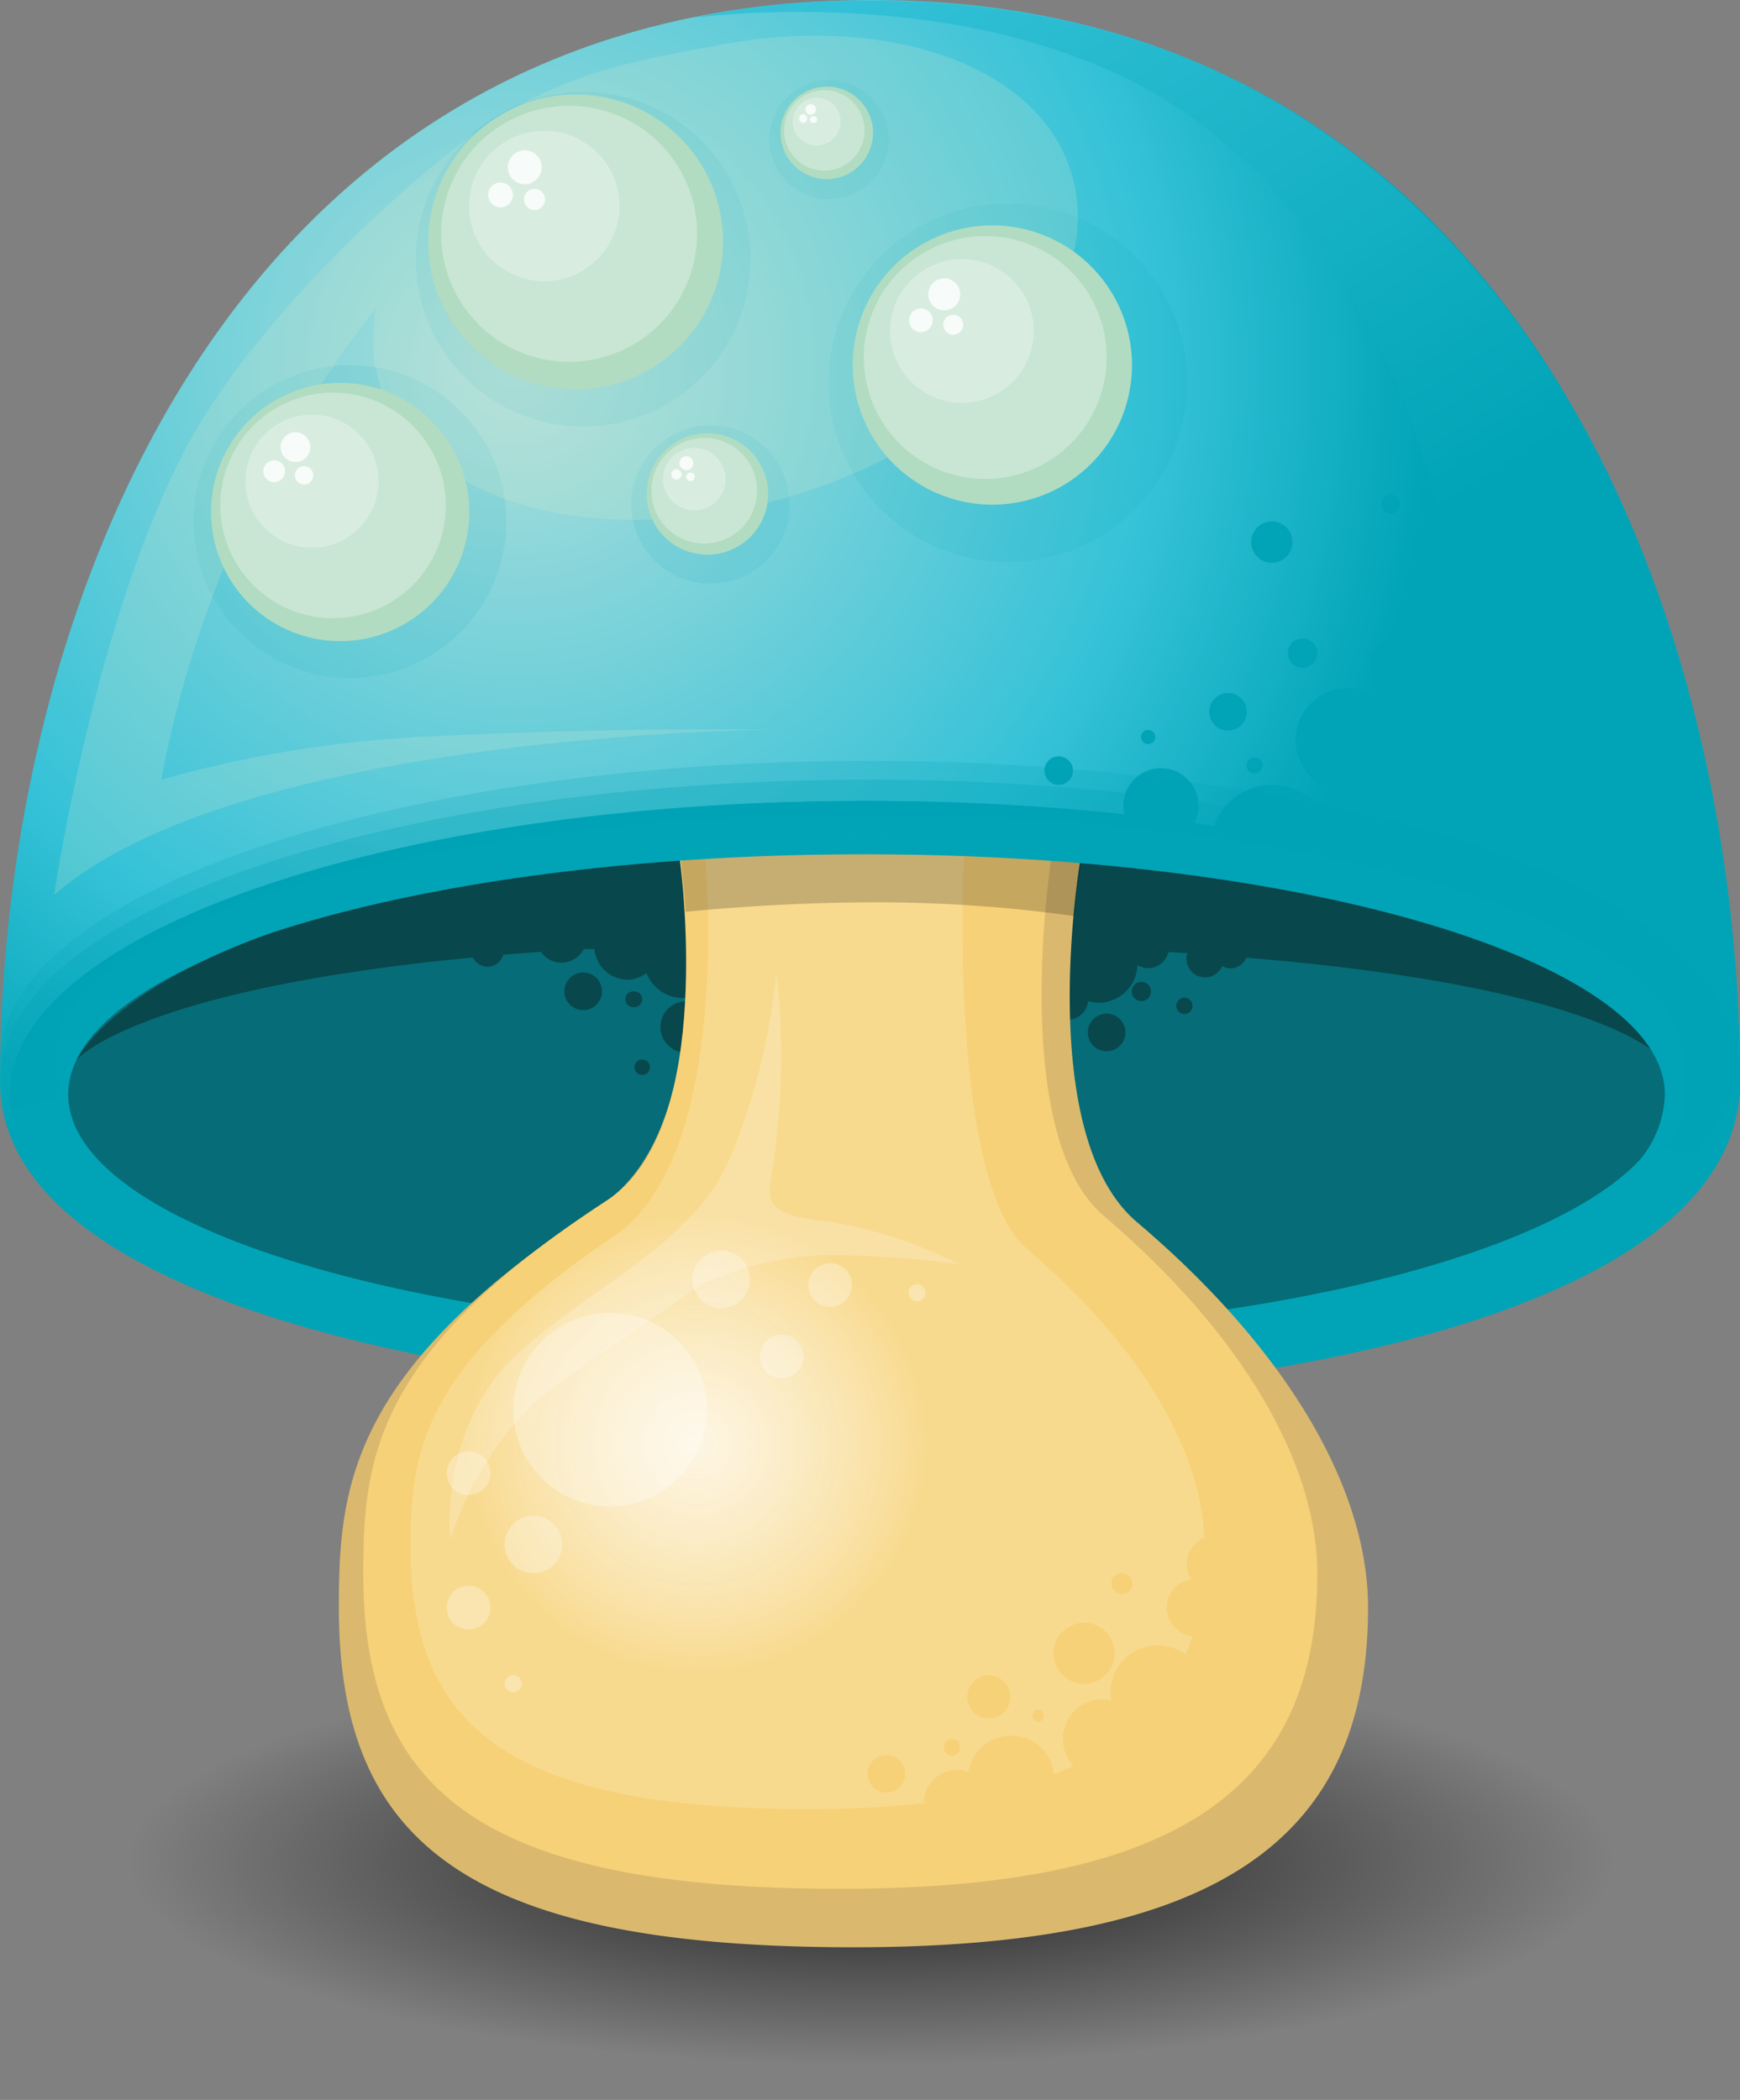 <?xml version="1.0" encoding="UTF-8"?> <svg xmlns="http://www.w3.org/2000/svg" xmlns:xlink="http://www.w3.org/1999/xlink" id="Layer_1" data-name="Layer 1" viewBox="0 0 92.58 111.72"><rect x="0" y="0" width="92.58" height="111.72" fill="#808080" stroke="none"/><defs><style>.cls-1{fill:url(#radial-gradient);}.cls-2{fill:url(#radial-gradient-2);}.cls-15,.cls-16,.cls-3,.cls-5{fill:#00a4b6;}.cls-3{opacity:0.1;}.cls-4{fill:url(#linear-gradient);}.cls-6{fill:#066c77;}.cls-7{fill:#08474b;}.cls-8{fill:#dab96e;}.cls-9{fill:#f7d178;}.cls-10{fill:url(#radial-gradient-3);}.cls-11,.cls-12,.cls-14,.cls-19{fill:#fff;}.cls-11,.cls-15{opacity:0.3;}.cls-12{opacity:0.5;}.cls-13{fill:#010101;}.cls-13,.cls-14,.cls-16,.cls-17{opacity:0.2;}.cls-17{fill:#deecd0;}.cls-18{fill:#b1dcc1;}.cls-19{opacity:0.8;}</style><radialGradient id="radial-gradient" cx="-55.23" cy="72.64" r="43.4" gradientTransform="translate(158.53 133.49) scale(0.91 0.25)" gradientUnits="userSpaceOnUse"><stop offset="0.23" stop-opacity="0.6"></stop><stop offset="1" stop-opacity="0"></stop></radialGradient><radialGradient id="radial-gradient-2" cx="89.4" cy="72.1" r="48.87" gradientUnits="userSpaceOnUse"><stop offset="0" stop-color="#b0dfdb"></stop><stop offset="0.7" stop-color="#35c2d8"></stop><stop offset="1" stop-color="#00a4b6"></stop></radialGradient><linearGradient id="linear-gradient" x1="97.54" y1="56.86" x2="119.88" y2="92.06" gradientUnits="userSpaceOnUse"><stop offset="0" stop-color="#35c2d8"></stop><stop offset="1" stop-color="#00a4b6"></stop></linearGradient><radialGradient id="radial-gradient-3" cx="99" cy="129.44" r="12.21" gradientUnits="userSpaceOnUse"><stop offset="0" stop-color="#fff" stop-opacity="0.8"></stop><stop offset="1" stop-color="#f8da8f"></stop></radialGradient></defs><path class="cls-1" d="M149.27,152c0,6.83-18.38,12.38-41.05,12.38S67.16,158.8,67.16,152s18.38-12.39,41.06-12.39S149.27,145.13,149.27,152Z" transform="translate(-61.91 -52.63)"></path><path class="cls-2" d="M154.49,110.17c0,12.94-28,16.94-45.13,16.94-19.47,0-47.45-4.52-47.45-16.94,0-25.1,12.31-57.54,46.4-57.54S154.49,85.07,154.49,110.17Z" transform="translate(-61.91 -52.63)"></path><circle class="cls-3" cx="18.62" cy="27.75" r="8.32"></circle><path class="cls-3" d="M109.19,60.06A3.17,3.17,0,1,1,106,56.89,3.17,3.17,0,0,1,109.19,60.06Z" transform="translate(-61.91 -52.63)"></path><path class="cls-3" d="M125.08,73a9.54,9.54,0,1,1-9.54-9.55A9.54,9.54,0,0,1,125.08,73Z" transform="translate(-61.91 -52.63)"></path><path class="cls-3" d="M101.84,66.42a8.9,8.9,0,1,1-8.9-8.9A8.89,8.89,0,0,1,101.84,66.42Z" transform="translate(-61.91 -52.63)"></path><path class="cls-3" d="M103.92,79.47a4.21,4.21,0,1,1-4.21-4.21A4.21,4.21,0,0,1,103.92,79.47Z" transform="translate(-61.91 -52.63)"></path><path class="cls-4" d="M154.44,110.17c0,12.94-28,16.94-45.14,16.94-19.46,0,26.68-13.18,29.13-25.35,4.49-22.3-4.8-39.24-16.68-45-10.26-5-23-3.17-23-3.17a41.39,41.39,0,0,1,9.49-.92C142.34,52.63,154.44,85.07,154.44,110.17Z" transform="translate(-61.91 -52.63)"></path><path class="cls-5" d="M125.68,95.5a2,2,0,1,1-2-2A2,2,0,0,1,125.68,95.5Z" transform="translate(-61.91 -52.63)"></path><path class="cls-5" d="M140.25,97.65a4.12,4.12,0,1,1-4.11-4.11A4.11,4.11,0,0,1,140.25,97.65Z" transform="translate(-61.91 -52.63)"></path><path class="cls-5" d="M132.85,97.65a3.26,3.26,0,1,1-3.27-3.26A3.27,3.27,0,0,1,132.85,97.65Z" transform="translate(-61.91 -52.63)"></path><path class="cls-5" d="M140.25,93.29a2.41,2.41,0,1,1-2.41-2.4A2.4,2.4,0,0,1,140.25,93.29Z" transform="translate(-61.91 -52.63)"></path><path class="cls-5" d="M136.41,92a2.78,2.78,0,1,1-2.78-2.77A2.78,2.78,0,0,1,136.41,92Z" transform="translate(-61.91 -52.63)"></path><path class="cls-5" d="M128.25,90.5a1,1,0,1,1-1-1A1,1,0,0,1,128.25,90.5Z" transform="translate(-61.91 -52.63)"></path><path class="cls-5" d="M132,87.38a.78.78,0,1,1-.78-.78A.78.78,0,0,1,132,87.38Z" transform="translate(-61.91 -52.63)"></path><path class="cls-5" d="M138,88.15a1.61,1.61,0,1,1-1.61-1.61A1.62,1.62,0,0,1,138,88.15Z" transform="translate(-61.91 -52.63)"></path><path class="cls-5" d="M119,93.63a.76.76,0,1,1-.76-.76A.76.76,0,0,1,119,93.63Z" transform="translate(-61.91 -52.63)"></path><path class="cls-5" d="M129.09,93.29a.43.43,0,1,1-.85,0,.43.43,0,0,1,.85,0Z" transform="translate(-61.91 -52.63)"></path><path class="cls-5" d="M123.38,91.83a.38.38,0,1,1-.38-.37A.38.38,0,0,1,123.38,91.83Z" transform="translate(-61.91 -52.63)"></path><path class="cls-5" d="M136.41,79.46a.49.49,0,0,1-1,0,.49.49,0,0,1,1,0Z" transform="translate(-61.91 -52.63)"></path><path class="cls-5" d="M130.68,81.46a1.1,1.1,0,1,1-1.1-1.09A1.1,1.1,0,0,1,130.68,81.46Z" transform="translate(-61.91 -52.63)"></path><path class="cls-5" d="M139.72,83.88a.81.81,0,1,1-.81-.81A.8.8,0,0,1,139.72,83.88Z" transform="translate(-61.91 -52.63)"></path><path class="cls-5" d="M153.6,110.86c0,8.63-20.35,15.62-45.45,15.62s-45.45-7-45.45-15.62,20.35-15.62,45.45-15.62S153.6,102.23,153.6,110.86Z" transform="translate(-61.91 -52.63)"></path><path class="cls-6" d="M150.76,110.86c0,7.06-19.08,12.78-42.61,12.78s-42.61-5.72-42.61-12.78,19.08-12.78,42.61-12.78S150.76,103.8,150.76,110.86Z" transform="translate(-61.91 -52.63)"></path><path class="cls-7" d="M98.43,105.9a1.37,1.37,0,1,0,1.36,1.37A1.37,1.37,0,0,0,98.43,105.9Z" transform="translate(-61.91 -52.63)"></path><path class="cls-7" d="M150.36,109s-5.28-10.92-42.1-10.92C71.06,98.08,66,109,66,109s3.15-3.72,21.07-5.43a.87.87,0,0,0,.78.49.88.88,0,0,0,.84-.64l2-.15a1.32,1.32,0,0,0,1.09.58,1.35,1.35,0,0,0,1.19-.73l.57,0a1.78,1.78,0,0,0,1.77,1.63,1.75,1.75,0,0,0,1-.35,2.07,2.07,0,0,0,4-.83,2,2,0,0,0-.14-.72c2.24,0,4.61-.09,7.15-.09,4.11,0,7.81.08,11.18.2a2.09,2.09,0,0,0-.21.9,2.05,2.05,0,0,0,.16.78,1.13,1.13,0,0,0-.92,1.1,1.15,1.15,0,0,0,1.15,1.15,1.13,1.13,0,0,0,1.13-1,2,2,0,0,0,.55.09,2.08,2.08,0,0,0,2.07-2,1.18,1.18,0,0,0,.56.16,1.13,1.13,0,0,0,1.09-.86l1,.06a1,1,0,0,0,.94,1.29,1,1,0,0,0,.92-.61.84.84,0,0,0,.44.13.92.92,0,0,0,.84-.57C147.64,105.19,150.36,109,150.36,109Z" transform="translate(-61.91 -52.63)"></path><path class="cls-7" d="M122.63,104.87a.51.51,0,1,0,.52.51A.51.51,0,0,0,122.63,104.87Z" transform="translate(-61.91 -52.63)"></path><path class="cls-7" d="M124.93,105.71a.44.44,0,0,0-.43.44.43.43,0,1,0,.86,0A.44.44,0,0,0,124.93,105.71Z" transform="translate(-61.91 -52.63)"></path><path class="cls-7" d="M120.79,106.56a1,1,0,1,0,1,1A1,1,0,0,0,120.79,106.56Z" transform="translate(-61.91 -52.63)"></path><path class="cls-7" d="M92.94,104.37a1,1,0,1,0,1,1A1,1,0,0,0,92.94,104.37Z" transform="translate(-61.91 -52.63)"></path><path class="cls-7" d="M96.08,105.79a.41.41,0,0,0-.41-.41.42.42,0,1,0,0,.83A.41.41,0,0,0,96.08,105.79Z" transform="translate(-61.91 -52.63)"></path><path class="cls-7" d="M96.08,109a.41.41,0,1,0,.41.41A.41.41,0,0,0,96.08,109Z" transform="translate(-61.91 -52.63)"></path><path class="cls-8" d="M134.7,138.16c0,12.33-8,18.07-27.38,18.07-20.75,0-27.38-5.74-27.38-18.07,0-6.42.53-12.7,14-21.46,6.32-4.11,4.21-18.27,4.21-18.27s1.52-.35,9.12-.35a111.37,111.37,0,0,1,12.11.38s-2.46,14.49,3,19.17C130.42,124.44,134.7,131.84,134.7,138.16Z" transform="translate(-61.91 -52.63)"></path><path class="cls-9" d="M132,136.37c0,11.43-7.46,16.75-25.38,16.75-19.24,0-25.38-5.32-25.38-16.75,0-6,.49-11.77,13-19.9,5.86-3.8,3.84-18.1,3.84-18.1s2.84-.3,8.76-.29c8.66,0,11,.24,11,.24s-2.28,14.68,2.8,19C128.06,123.65,132,130.51,132,136.37Z" transform="translate(-61.91 -52.63)"></path><path class="cls-10" d="M126,134.93c0,9.51-6.21,13.94-21.12,13.94-16,0-21.12-4.43-21.12-13.94,0-5,.54-9.6,10.84-16.55,6.35-4.3,4.83-20.11,4.83-20.11s2.89-.19,5.84-.19c7.1,0,7.92,0,7.92,0s-.87,17.35,3.36,21C122.74,124.35,126,130.06,126,134.93Z" transform="translate(-61.91 -52.63)"></path><path class="cls-11" d="M99.52,127.63a5.15,5.15,0,1,1-5.15-5.15A5.15,5.15,0,0,1,99.52,127.63Z" transform="translate(-61.91 -52.63)"></path><path class="cls-11" d="M101.78,121a1.53,1.53,0,0,1-3,0,1.53,1.53,0,1,1,3,0Z" transform="translate(-61.91 -52.63)"></path><path class="cls-11" d="M107.24,121a1.16,1.16,0,1,1-1.16-1.16A1.15,1.15,0,0,1,107.24,121Z" transform="translate(-61.91 -52.63)"></path><path class="cls-11" d="M111.15,121.4a.45.45,0,1,1-.45-.44A.45.45,0,0,1,111.15,121.4Z" transform="translate(-61.91 -52.63)"></path><path class="cls-9" d="M126,142.66a2.5,2.5,0,1,1-2.5-2.5A2.5,2.5,0,0,1,126,142.66Z" transform="translate(-61.91 -52.63)"></path><path class="cls-11" d="M104.66,124.8a1.16,1.16,0,1,1-1.15-1.16A1.16,1.16,0,0,1,104.66,124.8Z" transform="translate(-61.91 -52.63)"></path><path class="cls-11" d="M88,131a1.16,1.16,0,1,1-1.16-1.15A1.15,1.15,0,0,1,88,131Z" transform="translate(-61.91 -52.63)"></path><path class="cls-11" d="M91.82,134.79a1.53,1.53,0,1,1-1.52-1.52A1.53,1.53,0,0,1,91.82,134.79Z" transform="translate(-61.91 -52.63)"></path><path class="cls-11" d="M88,138.16A1.16,1.16,0,1,1,86.85,137,1.15,1.15,0,0,1,88,138.16Z" transform="translate(-61.91 -52.63)"></path><path class="cls-11" d="M89.67,142.21a.45.45,0,0,1-.45.45.45.45,0,0,1,0-.9A.45.45,0,0,1,89.67,142.21Z" transform="translate(-61.91 -52.63)"></path><path class="cls-9" d="M122.68,145.15a2.11,2.11,0,1,1-2.11-2.11A2.11,2.11,0,0,1,122.68,145.15Z" transform="translate(-61.91 -52.63)"></path><path class="cls-9" d="M118,147.27a2.3,2.3,0,1,1-2.3-2.3A2.29,2.29,0,0,1,118,147.27Z" transform="translate(-61.91 -52.63)"></path><path class="cls-9" d="M114.6,148.55a1.77,1.77,0,1,1-1.76-1.76A1.76,1.76,0,0,1,114.6,148.55Z" transform="translate(-61.91 -52.63)"></path><path class="cls-9" d="M110.07,147a1,1,0,1,1-1-1A1,1,0,0,1,110.07,147Z" transform="translate(-61.91 -52.63)"></path><path class="cls-9" d="M113,145.59a.44.44,0,1,1-.44-.44A.44.44,0,0,1,113,145.59Z" transform="translate(-61.91 -52.63)"></path><path class="cls-9" d="M115.67,142.91a1.15,1.15,0,1,1-1.14-1.15A1.15,1.15,0,0,1,115.67,142.91Z" transform="translate(-61.91 -52.63)"></path><path class="cls-9" d="M117.45,143.92a.33.33,0,0,1-.33.33.34.34,0,0,1,0-.67A.34.34,0,0,1,117.45,143.92Z" transform="translate(-61.91 -52.63)"></path><path class="cls-9" d="M121.22,140.58a1.63,1.63,0,1,1-1.63-1.62A1.63,1.63,0,0,1,121.22,140.58Z" transform="translate(-61.91 -52.63)"></path><path class="cls-9" d="M122.17,136.88a.57.57,0,0,1-.57.56.56.56,0,0,1,0-1.12A.57.57,0,0,1,122.17,136.88Z" transform="translate(-61.91 -52.63)"></path><path class="cls-9" d="M128.12,135.84a1.53,1.53,0,1,1-1.52-1.53A1.52,1.52,0,0,1,128.12,135.84Z" transform="translate(-61.91 -52.63)"></path><path class="cls-9" d="M127.05,138.16a1.53,1.53,0,1,1-1.53-1.53A1.53,1.53,0,0,1,127.05,138.16Z" transform="translate(-61.91 -52.63)"></path><path class="cls-12" d="M101.48,77.79a1.69,1.69,0,1,1-1.69-1.68A1.69,1.69,0,0,1,101.48,77.79Z" transform="translate(-61.91 -52.63)"></path><path class="cls-13" d="M98.13,98.37s.15,1.39.26,2.77c0,0,4.81-.5,9.81-.5a75.3,75.3,0,0,1,10.88.73c.06-1.09.3-2.61.35-2.91,0,0-2.91-1.42-11.28-1.42C100.69,97,98.13,98.37,98.13,98.37Z" transform="translate(-61.91 -52.63)"></path><path class="cls-14" d="M106,117.62c-3-.29-3.32-.91-3.08-2.25h0a40,40,0,0,0,.3-11,34.82,34.82,0,0,1-2.39,9.71c-2,4.76-7.22,6.78-11.4,10.6s-3.56,9.85-3.56,9.85a17.42,17.42,0,0,1,4.47-7.26c1.51-1.35,5-3.53,8.71-6.21v0a16.7,16.7,0,0,1,8.09-1.64,47.55,47.55,0,0,1,5.83.48A24.6,24.6,0,0,0,106,117.62Z" transform="translate(-61.91 -52.63)"></path><path class="cls-5" d="M107.88,95.24c-25.1,0-45.45,7-45.45,15.62a5.84,5.84,0,0,0,.64,2.61c.88-.26,1.78-.48,2.69-.67a4.29,4.29,0,0,1-.49-1.94c0-7.06,19.08-12.78,42.61-12.78s42.61,5.72,42.61,12.78a5.7,5.7,0,0,1-2.42,4.48l3,.41a7.1,7.1,0,0,0,2.28-4.89C153.33,102.23,133,95.24,107.88,95.24Z" transform="translate(-61.91 -52.63)"></path><path class="cls-15" d="M108.15,94.11c-25.52,0-46.21,7.11-46.21,15.88a6.06,6.06,0,0,0,.65,2.66c.9-.27,1.82-.49,2.74-.69a4.27,4.27,0,0,1-.5-2c0-7.18,19.4-13,43.32-13s43.32,5.81,43.32,13a5.76,5.76,0,0,1-2.46,4.55l3,.42a7.23,7.23,0,0,0,2.32-5C154.36,101.22,133.67,94.11,108.15,94.11Z" transform="translate(-61.91 -52.63)"></path><path class="cls-16" d="M108.15,93.11c-25.52,0-46.21,7.11-46.21,15.88a6.06,6.06,0,0,0,.65,2.66c.9-.27,1.82-.49,2.74-.69a4.27,4.27,0,0,1-.5-2c0-7.17,19.4-13,43.32-13s43.32,5.82,43.32,13c0,1.59.63,3.33-1.11,4.74L152,114a7.27,7.27,0,0,0,2.32-5C154.36,100.22,133.67,93.11,108.15,93.11Z" transform="translate(-61.91 -52.63)"></path><path class="cls-17" d="M118.91,61.82c-1.73-5.68-9.63-8.44-18.48-6.84-3.85.74-8.32,1.31-12.84,4.46S75.81,69.58,72.41,75.38c-5.32,9.1-7.62,24.87-7.62,24.87,9.83-8.6,38-8.79,38-8.79s-7.6-.17-18.37.37a62.74,62.74,0,0,0-13.93,2.28,58.2,58.2,0,0,1,3.83-12.46A59.34,59.34,0,0,1,81.93,69a8.2,8.2,0,0,0,.17,4c2,6.41,11.78,9.1,22,6S120.87,68.24,118.91,61.82Z" transform="translate(-61.91 -52.63)"></path><path class="cls-18" d="M86.88,79.9A6.87,6.87,0,1,1,80,73,6.88,6.88,0,0,1,86.88,79.9Z" transform="translate(-61.91 -52.63)"></path><path class="cls-11" d="M85.63,79.52a6,6,0,1,1-6-6A6,6,0,0,1,85.63,79.52Z" transform="translate(-61.91 -52.63)"></path><path class="cls-11" d="M82.05,78.22a3.54,3.54,0,1,1-3.53-3.53A3.54,3.54,0,0,1,82.05,78.22Z" transform="translate(-61.91 -52.63)"></path><path class="cls-19" d="M77.08,77.69a.58.58,0,1,1-.58-.57A.57.57,0,0,1,77.08,77.69Z" transform="translate(-61.91 -52.63)"></path><path class="cls-19" d="M78.42,76.42a.79.79,0,1,1-.79-.79A.79.79,0,0,1,78.42,76.42Z" transform="translate(-61.91 -52.63)"></path><path class="cls-19" d="M78.58,77.92a.49.49,0,1,1-.49-.49A.49.49,0,0,1,78.58,77.92Z" transform="translate(-61.91 -52.63)"></path><path class="cls-18" d="M122.14,72.05a7.43,7.43,0,1,1-7.43-7.43A7.44,7.44,0,0,1,122.14,72.05Z" transform="translate(-61.91 -52.63)"></path><path class="cls-11" d="M120.79,71.65a6.46,6.46,0,1,1-6.45-6.46A6.45,6.45,0,0,1,120.79,71.65Z" transform="translate(-61.91 -52.63)"></path><path class="cls-11" d="M116.91,70.24a3.82,3.82,0,1,1-3.82-3.82A3.82,3.82,0,0,1,116.91,70.24Z" transform="translate(-61.91 -52.63)"></path><path class="cls-19" d="M111.54,69.67a.63.63,0,1,1-.63-.63A.63.63,0,0,1,111.54,69.67Z" transform="translate(-61.91 -52.63)"></path><path class="cls-19" d="M113,68.29a.85.85,0,0,1-1.7,0,.85.85,0,1,1,1.7,0Z" transform="translate(-61.91 -52.63)"></path><path class="cls-19" d="M113.16,69.91a.53.53,0,1,1-.53-.53A.53.53,0,0,1,113.16,69.91Z" transform="translate(-61.91 -52.63)"></path><path class="cls-18" d="M102.78,78.91a3.23,3.23,0,1,1-3.23-3.23A3.23,3.23,0,0,1,102.78,78.91Z" transform="translate(-61.91 -52.63)"></path><path class="cls-11" d="M102.19,78.73a2.81,2.81,0,1,1-2.8-2.8A2.8,2.8,0,0,1,102.19,78.73Z" transform="translate(-61.91 -52.63)"></path><path class="cls-11" d="M100.51,78.12a1.66,1.66,0,1,1-1.66-1.66A1.66,1.66,0,0,1,100.51,78.12Z" transform="translate(-61.91 -52.63)"></path><path class="cls-19" d="M98.17,77.87a.27.27,0,1,1-.27-.27A.27.27,0,0,1,98.17,77.87Z" transform="translate(-61.91 -52.63)"></path><path class="cls-19" d="M98.8,77.27a.36.36,0,0,1-.37.37.37.37,0,0,1-.37-.37.38.38,0,0,1,.37-.37A.37.37,0,0,1,98.8,77.27Z" transform="translate(-61.91 -52.63)"></path><path class="cls-19" d="M98.88,78a.24.24,0,0,1-.23.23.23.23,0,0,1-.23-.23.23.23,0,0,1,.23-.23A.23.23,0,0,1,98.88,78Z" transform="translate(-61.91 -52.63)"></path><path class="cls-18" d="M100.38,65.5a7.84,7.84,0,1,1-7.83-7.84A7.83,7.83,0,0,1,100.38,65.5Z" transform="translate(-61.91 -52.63)"></path><path class="cls-11" d="M99,65.07a6.81,6.81,0,1,1-6.81-6.81A6.8,6.8,0,0,1,99,65.07Z" transform="translate(-61.91 -52.63)"></path><path class="cls-11" d="M94.87,63.59a4,4,0,1,1-4-4A4,4,0,0,1,94.87,63.59Z" transform="translate(-61.91 -52.63)"></path><path class="cls-19" d="M89.2,63a.66.66,0,1,1-.66-.66A.67.67,0,0,1,89.2,63Z" transform="translate(-61.91 -52.63)"></path><path class="cls-19" d="M90.73,61.53a.9.9,0,1,1-.9-.9A.9.9,0,0,1,90.73,61.53Z" transform="translate(-61.91 -52.63)"></path><path class="cls-19" d="M90.91,63.24a.56.56,0,1,1-.56-.56A.56.56,0,0,1,90.91,63.24Z" transform="translate(-61.91 -52.63)"></path><path class="cls-18" d="M108.36,59.7a2.46,2.46,0,1,1-2.46-2.46A2.46,2.46,0,0,1,108.36,59.7Z" transform="translate(-61.91 -52.63)"></path><path class="cls-11" d="M107.91,59.56a2.14,2.14,0,1,1-2.13-2.13A2.14,2.14,0,0,1,107.91,59.56Z" transform="translate(-61.91 -52.63)"></path><path class="cls-11" d="M106.63,59.1a1.27,1.27,0,1,1-1.26-1.27A1.26,1.26,0,0,1,106.63,59.1Z" transform="translate(-61.91 -52.63)"></path><path class="cls-19" d="M104.85,58.91a.21.21,0,1,1-.41,0,.2.2,0,0,1,.2-.21A.21.21,0,0,1,104.85,58.91Z" transform="translate(-61.91 -52.63)"></path><path class="cls-19" d="M105.33,58.45a.28.28,0,0,1-.28.28.27.27,0,0,1-.28-.28.28.28,0,0,1,.28-.28A.29.29,0,0,1,105.33,58.45Z" transform="translate(-61.91 -52.63)"></path><path class="cls-19" d="M105.39,59a.17.17,0,0,1-.18.17A.17.17,0,0,1,105,59a.18.18,0,0,1,.17-.18A.18.18,0,0,1,105.39,59Z" transform="translate(-61.91 -52.63)"></path></svg> 